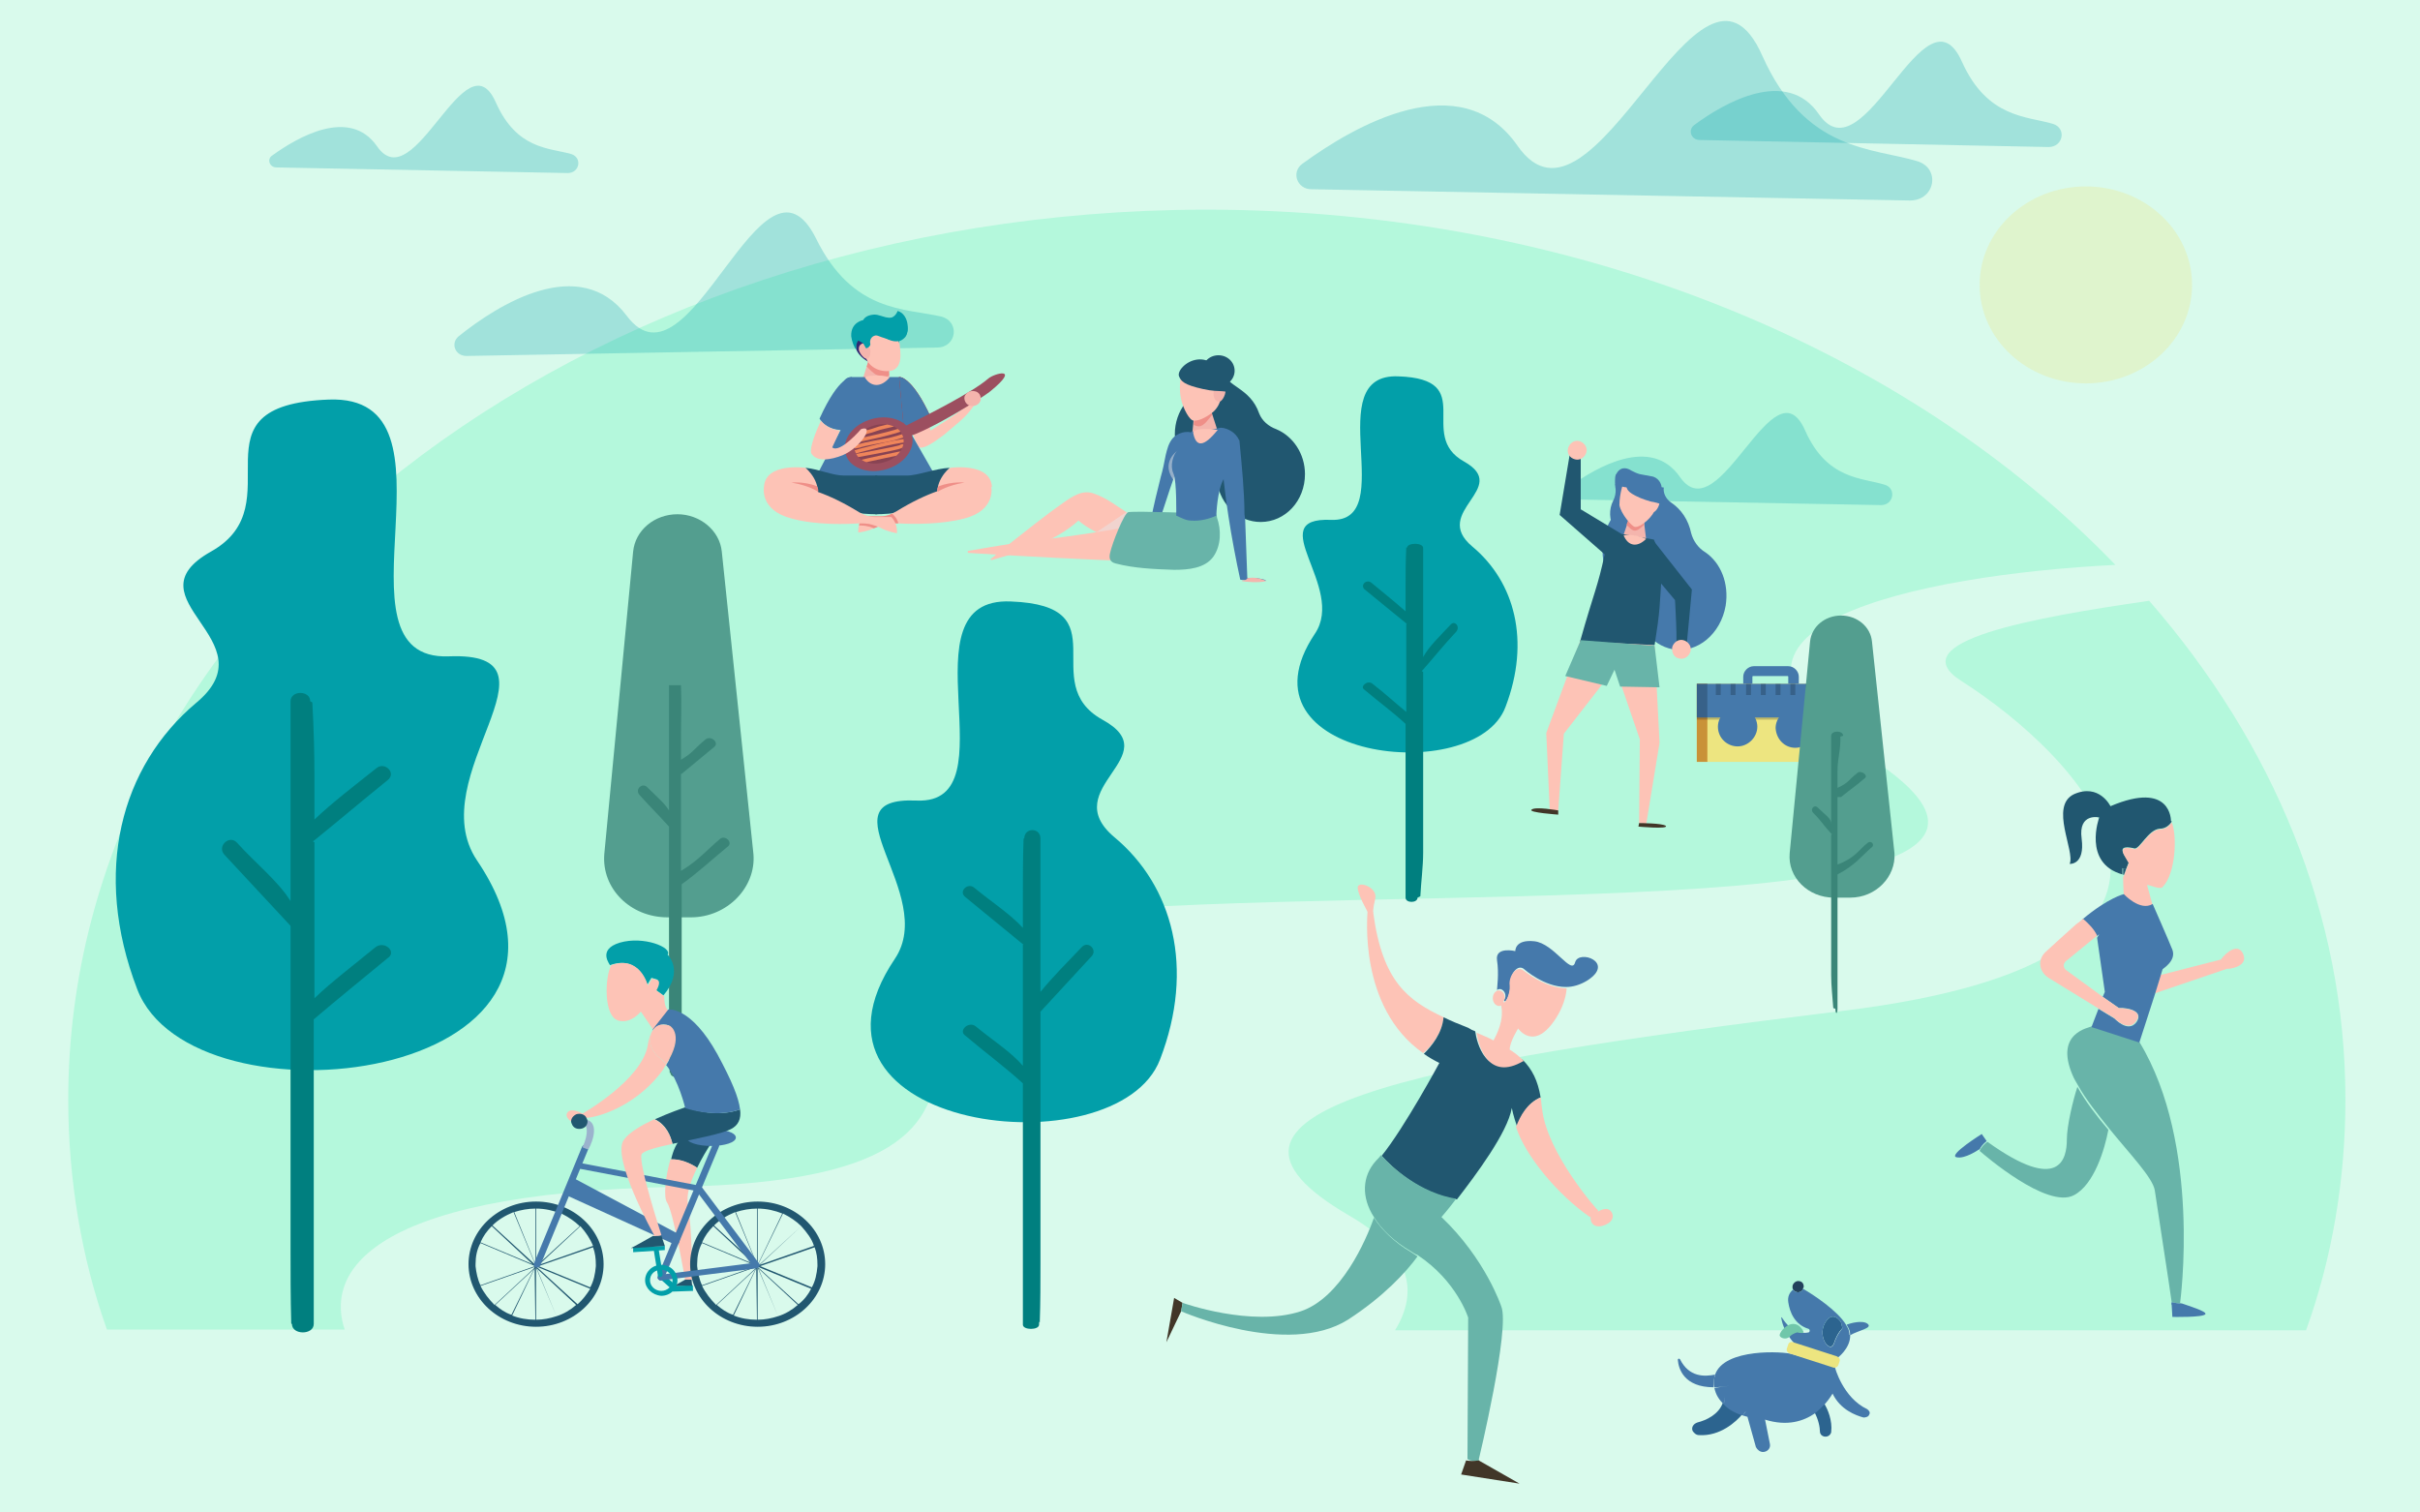 <?xml version="1.0" encoding="utf-8"?>
<!-- Generator: Adobe Illustrator 22.0.0, SVG Export Plug-In . SVG Version: 6.00 Build 0)  -->
<svg version="1.1" id="Layer_1" xmlns="http://www.w3.org/2000/svg" xmlns:xlink="http://www.w3.org/1999/xlink" x="0px" y="0px"
	 viewBox="0 0 344 215" style="enable-background:new 0 0 344 215;" xml:space="preserve">
<rect x="0" y="0" width="344" height="215" fill="#808080" stroke="none"/>
<style type="text/css">
	.st0{clip-path:url(#SVGID_2_);fill:#D9FAEC;}
	.st1{opacity:0.28;fill:#EDE580;}
	.st2{opacity:0.26;fill:#029FA9;}
	.st3{fill:#B4F8DC;}
	.st4{fill:#029FA9;}
	.st5{fill:#007F7F;}
	.st6{fill:#539E8F;}
	.st7{fill:#3A8578;}
	.st8{fill:#4579AB;}
	.st9{fill:#2C648F;}
	.st10{fill:#23425C;}
	.st11{fill:none;}
	.st12{fill:#70C7AA;}
	.st13{fill:#EDE580;}
	.st14{fill:#FDC3B6;}
	.st15{fill:#215770;}
	.st16{fill:#413628;}
	.st17{fill:#68B4A9;}
	.st18{fill:none;stroke:#029FA9;stroke-width:0.8;stroke-miterlimit:10;}
	.st19{fill:#9BB3CD;}
	.st20{fill-rule:evenodd;clip-rule:evenodd;fill:#FDC3B6;}
	.st21{fill-rule:evenodd;clip-rule:evenodd;fill:#312871;}
	.st22{fill-rule:evenodd;clip-rule:evenodd;fill:#F4B5AD;}
	.st23{fill-rule:evenodd;clip-rule:evenodd;fill:#EF8F88;}
	.st24{fill-rule:evenodd;clip-rule:evenodd;fill:#029FA9;}
	.st25{fill-rule:evenodd;clip-rule:evenodd;fill:#4579AB;}
	.st26{fill-rule:evenodd;clip-rule:evenodd;fill:#215770;}
	.st27{fill-rule:evenodd;clip-rule:evenodd;fill:#E12D21;}
	.st28{fill-rule:evenodd;clip-rule:evenodd;fill:#9C4F5F;}
	.st29{fill-rule:evenodd;clip-rule:evenodd;fill:#884353;}
	.st30{clip-path:url(#SVGID_4_);}
	.st31{fill-rule:evenodd;clip-rule:evenodd;fill:none;stroke:#EF855A;stroke-width:0.5;stroke-miterlimit:22.926;}
	.st32{fill-rule:evenodd;clip-rule:evenodd;fill:#FFFFFF;}
	.st33{opacity:0.5;fill-rule:evenodd;clip-rule:evenodd;fill:#E7E7E8;}
	.st34{fill-rule:evenodd;clip-rule:evenodd;fill:#68B4A9;}
	.st35{fill-rule:evenodd;clip-rule:evenodd;fill:#EDE580;}
	.st36{fill-rule:evenodd;clip-rule:evenodd;fill:#C99238;}
	.st37{opacity:0.2;fill-rule:evenodd;clip-rule:evenodd;}
	.st38{fill-rule:evenodd;clip-rule:evenodd;fill:#413628;}
</style>
<g>
	<defs>
		<rect id="SVGID_3_" x="-2.5" y="-2.6" width="348.7" height="220.7"/>
	</defs>
	<use xlink:href="#SVGID_3_"  style="overflow:visible;fill:#D9FAEC;"/>
	<clipPath id="SVGID_2_">
		<use xlink:href="#SVGID_3_"  style="overflow:visible;"/>
	</clipPath>
	<rect x="-31.8" y="-20.3" class="st0" width="408.6" height="258.2"/>
</g>
<ellipse class="st1" cx="296.5" cy="40.5" rx="15.1" ry="14"/>
<path class="st2" d="M39.3,23.8c-1,0-1.4-1.2-0.6-1.7c3.6-2.6,11-6.9,14.9-1.3c5.3,7.7,12.6-16,16.9-6.2c3,6.7,7.6,6.4,10.7,7.3
	c1.6,0.5,1.2,2.7-0.5,2.7L39.3,23.8z"/>
<g>
	<g>
		<path class="st3" d="M96.2,168.7c67.5-1.2,10.8-36.4,64-39.6c53.2-3.2,142.8,2,104.7-22c-28.4-17.9,7.8-25.4,35.8-26.8
			c-29.5-30.6-76.5-50.5-129.3-50.5C82.2,29.9,9.7,86.4,9.7,156.3c0,11.4,1.9,22.6,5.5,32.7H49C46.6,182,50.1,169.6,96.2,168.7z"/>
		<path class="st3" d="M333.4,156.3c0-26.3-10.3-50.7-27.9-70.9c-16.6,2.4-35.5,5.8-26.7,11.4c16.4,10.4,45.4,39.3-16.9,46.9
			c-62.3,7.6-95.6,14.3-70.1,29.1c8.8,5.1,9.9,10.8,6.5,16.3h129.5C331.5,178.9,333.4,167.7,333.4,156.3z"/>
	</g>
	<g>
		<path class="st4" d="M19.5,140.6c-6.4-16.7-2.3-31.7,8.4-40.7c10.7-8.9-10-14.7,2.1-21.5c12.1-6.8-3.7-20.8,16.7-21.6
			C67,56,46.1,94,63.8,93.3c17.7-0.7-4,17.1,4,29C89.1,153.8,27.3,161.1,19.5,140.6z"/>
		<path class="st5" d="M53.3,134.7c-2.9,2.4-6.1,4.8-8.6,7.2c0-3,0-6,0-9c0-4.4,0-8.8,0-13.2c0,0-0.2,0-0.2-0.1
			c3.6-2.9,7-5.8,10.6-8.7c1.3-1-0.4-2.7-1.6-1.7c-3,2.4-6.3,4.9-8.8,7.3c0-1.9,0-3.8,0-5.8c0-3.6-0.1-7.2-0.3-10.8
			c0-0.1-0.3-0.2-0.3-0.2c0-1.6-2.8-1.6-2.8,0c0,3.1,0,6,0,8.9c0,6.5,0,13,0,19.5c-1.7-2.8-5.1-5.5-7.6-8.3
			c-1.1-1.2-2.9,0.5-1.8,1.7c3.1,3.3,6.2,6.7,9.3,10c0.1,0.1,0.1,0.1,0.1,0.2c0,7.9,0,15.8,0,23.6c0,7.4,0,14.7,0,22.1
			c0,3.6,0,7.1,0.1,10.7c0,0.1,0.1,0.1,0.1,0.1c0,1.6,3.1,1.6,3.1,0c0-3.1,0-5.7,0-8.7c0-7,0-14,0-21.1c0-4.5,0-9,0-13.5
			c3.4-2.9,7-5.8,10.5-8.7C56.5,135.3,54.6,133.6,53.3,134.7z"/>
	</g>
	<g>
		<path class="st4" d="M164.9,150.6c5-13,1.8-24.7-6.5-31.6c-8.3-7,7.8-11.5-1.7-16.7c-9.5-5.3,2.8-16.2-13-16.8
			c-15.8-0.7,0.4,28.9-13.4,28.3c-13.8-0.6,3.1,13.3-3.1,22.5C110.7,160.8,158.8,166.5,164.9,150.6z"/>
		<path class="st5" d="M138.7,145.9c2.3,1.9,5.1,3.7,6.7,5.6c0-2.3,0-4.7,0-7c0-3.4,0-6.8,0-10.2c0,0,0.1,0,0.1,0
			c-2.8-2.3-5.5-4.5-8.3-6.8c-1-0.8,0.4-2.1,1.3-1.3c2.3,1.9,5.2,3.8,6.9,5.7c0-1.5,0-3,0-4.5c0-2.8,0-5.4,0.1-8.2c0,0,0.1,0,0.1,0
			c0-1.6,2.3-1.6,2.3,0c0,2.3,0,4.3,0,6.6c0,5.1,0,10.1,0,15.2c1.7-2.1,3.9-4.3,5.9-6.4c0.9-0.9,2.2,0.4,1.4,1.3
			c-2.4,2.6-4.8,5.2-7.2,7.8c-0.1,0.1-0.1,0.1-0.1,0.1c0,6.1,0,12.3,0,18.4c0,5.7,0,11.5,0,17.2c0,2.8,0,5.8-0.1,8.6
			c0,0-0.1-0.4-0.1,0.3c0,0.8-2.3,0.8-2.3,0c0-3.1,0-5.1,0-7.4c0-5.5,0-10.9,0-16.4c0-3.5,0-7,0-10.5c-2.5-2.3-5.5-4.5-8.2-6.8
			C136.2,146.5,137.7,145.1,138.7,145.9z"/>
	</g>
	<g>
		<path class="st4" d="M214,100.5c3.6-9.4,1.3-17.8-4.7-22.8c-6-5,5.6-8.3-1.2-12.1c-6.8-3.8,2.1-11.7-9.3-12.1
			c-11.4-0.5,0.3,20.8-9.6,20.4c-9.9-0.4,2.2,9.6-2.3,16.2C175,107.9,209.7,112,214,100.5z"/>
		<path class="st5" d="M195.1,97.2c1.7,1.3,3.2,2.7,4.8,4c0-1.7,0-3.4,0-5.1c0-2.5,0-4.9,0-7.4c0,0,0.1,0,0.1,0c-2-1.6-4-3.3-6-4.9
			c-0.7-0.6,0.2-1.5,0.9-1c1.7,1.4,3.3,2.7,4.9,4.1c0-1.1,0-2.2,0-3.2c0-2,0-3.9,0.1-5.9c0,0,0.1,0.1,0.1,0.1c0-0.8,2.3-0.8,2.3,0
			c0,1.6,0,3,0,4.6c0,3.6,0,7.3,0,10.9c0.8-1.5,2.5-3.1,3.9-4.6c0.6-0.7,1.4,0.3,0.8,1c-1.8,1.9-3.2,3.7-4.9,5.6
			c0,0,0.2,0.1,0.2,0.1c0,4.4,0,8.8,0,13.3c0,4.1,0,8.3,0,12.4c0,2-0.3,4.2-0.4,6.2c0,0-0.4,0.2-0.4,0.2c0,0.8-1.7,0.8-1.7,0
			c0-1.6,0-3.6,0-5.3c0-3.9,0-7.9,0-11.8c0-2.5,0-5,0-7.6c-1.7-1.6-3.9-3.2-5.9-4.9C193.3,97.6,194.4,96.6,195.1,97.2z"/>
	</g>
	<g>
		<path class="st6" d="M98.2,130.4l-3.3,0c-5.3,0-9.4-4.1-9-9l4.1-43c0.3-3,3-5.3,6.3-5.3l0,0c3.2,0,6,2.3,6.3,5.3l4.5,43
			C107.5,126.1,103.4,130.4,98.2,130.4z"/>
		<path class="st7" d="M102.3,119.3c-1.8,1.5-3,3-5.5,4.5c0-1.9,0-3.7,0-5.6c0-2.7,0-5.4,0-8.2c0,0,0.1,0,0.1,0
			c2.2-1.8,2.4-2,4.6-3.8c0.8-0.6-0.4-1.7-1.2-1.1c-1.8,1.5-1.8,1.9-3.5,2.9c0-1.2,0-2.4,0-3.6c0-2.2,0.1-4.6,0-6.8c0,0,0-0.2,0-0.2
			h-1.7c0,1.6,0,3.9,0,5.7c0,4,0,8.1,0,12.1c-0.8-1.2-1.5-1.7-3.1-3.3c-0.7-0.7-1.8,0.3-1.1,1.1c1.9,2.1,2.2,2.3,4.1,4.4
			c0,0,0.1,0.1,0.1,0.1c0,4.9,0,9.8,0,14.7c0,4.6,0,9.1,0,13.7c0,2.2,0,4.4,0.1,6.6c0,0,0.1,0,0.1,0c0,0.8,1.6,0.8,1.6,0
			c0-2.3,0-3.6,0-5.4c0-4.4,0-8.7,0-13.1c0-2.8,0-5.6,0-8.3c2.5-1.8,4.4-3.6,6.6-5.4C104.2,119.7,103,118.6,102.3,119.3z"/>
	</g>
	<path class="st2" d="M66.3,50.6c-1.6,0-2.3-1.8-1.1-2.8c5.6-4.5,17.2-11.8,23.9-2.9c9,12,19.2-26.4,26.9-11
		c5.2,10.6,12.7,9.9,17.8,11.1c2.7,0.7,2.2,4.4-0.6,4.4L66.3,50.6z"/>
	<path class="st2" d="M186.4,26.9c-2,0-2.9-2.4-1.3-3.6c7.4-5.4,22.5-14.2,30.6-2.6c10.9,15.7,25.9-32.8,34.8-12.8
		c6.1,13.7,15.7,13.1,22,15c3.4,1,2.6,5.6-1,5.6L186.4,26.9z"/>
	<path class="st2" d="M241.6,19.9c-1.2,0-1.7-1.4-0.8-2.1c4.3-3.2,13.2-8.3,17.8-1.5c6.4,9.2,15.1-19.2,20.3-7.5
		c3.6,8,9.2,7.7,12.9,8.8c2,0.6,1.5,3.3-0.6,3.3L241.6,19.9z"/>
	<path class="st2" d="M223.8,71c-1,0-1.5-1.2-0.7-1.8c3.8-2.8,11.6-7.3,15.7-1.4c5.6,8.1,13.3-16.8,17.8-6.6c3.1,7,8.1,6.7,11.3,7.7
		c1.7,0.5,1.3,2.9-0.5,2.9L223.8,71z"/>
	<g>
		<path class="st8" d="M243.6,197.2c-4.2,0-5-2.6-5.1-3.9c0-0.2,0.2-0.2,0.3-0.1c1.3,2.6,3.5,2.5,5,2.2c0,0.1-0.1,0.2-0.1,0.4
			C243.6,196.3,243.6,196.7,243.6,197.2z"/>
		<path class="st9" d="M259.3,199.5c0.5,0.8,1.2,2.4,1,4.1c-0.1,0.4-0.5,0.7-1,0.6c-0.4-0.1-0.6-0.4-0.6-0.7c0-0.6-0.2-1.7-0.8-2.8
			C258.4,200.3,258.9,199.9,259.3,199.5z"/>
		<path class="st8" d="M263,189.8c0-0.4-0.1-0.9-0.4-1.3c0-0.1-0.1-0.1-0.1-0.2c0.5-0.2,2.3-0.7,3-0.1
			C266.2,188.8,264.2,189.1,263,189.8z"/>
		<path class="st9" d="M247.7,201c-0.9,1.1-3.2,3.2-6.2,3c-0.4,0-0.7-0.3-0.9-0.6c-0.2-0.5,0.1-1,0.7-1.2c1.2-0.3,3-1.1,3.6-2.8
			C245.8,200.3,246.9,200.8,247.7,201z"/>
		<path class="st8" d="M245.8,197c-0.8,0.1-1.5,0.2-2.1,0.2c-0.1-0.4-0.1-0.9,0-1.4c0-0.1,0.1-0.2,0.1-0.4c0.8-0.2,1.4-0.5,1.4-0.4
			c-0.1,0-0.6,0.3-1.4,0.4c1.3-3.8,9.8-3.3,11-2.9l6,1.7c0,0.2,1.2,4.5,4.6,6.1c0.3,0.2,0.5,0.5,0.3,0.8c-0.1,0.3-0.5,0.4-0.8,0.4
			c-1.1-0.3-3.3-1.1-4.4-3.4c0,0-0.4,0.7-1.1,1.5c-0.2-0.3-0.3-0.5-0.3-0.6c0,0,0.2,0.2,0.3,0.6c-0.4,0.4-0.9,0.9-1.4,1.3
			c-0.2-0.3-0.4-0.5-0.6-0.8c0.2,0.3,0.4,0.5,0.6,0.8c-1.6,1.1-3.9,1.9-7.1,0.9l0.7,3.5c0.1,0.6-0.4,1.1-1,1.1c-0.4,0-0.8-0.3-1-0.7
			l-1.2-4.3c0,0-0.3-0.1-0.7-0.2c0.3-0.3,0.5-0.6,0.5-0.6s-0.2,0.2-0.5,0.6c-0.7-0.2-1.9-0.7-2.7-1.6c0.1-0.3,0.2-0.7,0.2-1.2
			c0,0.4-0.1,0.8-0.2,1.2c-0.6-0.6-1.1-1.3-1.3-2.3C244.3,197.2,245,197.1,245.8,197z"/>
		<path class="st9" d="M259.4,188.1c1.1-2,2.3-0.2,2.3-0.1l0.2,0.8c0,0-0.7,0.6-1.2,2.1C260.2,192.5,258.3,190.1,259.4,188.1z"/>
		<path class="st10" d="M255.6,182.1c-0.4,0-0.8,0.4-0.8,0.8c0,0.2,0,0.3,0.1,0.4c0.1,0.2,0.4,0.4,0.7,0.4c0.3,0,0.6-0.2,0.7-0.5
			c0-0.1,0.1-0.2,0.1-0.3C256.4,182.4,256.1,182.1,255.6,182.1z"/>
		<path class="st11" d="M259.4,188.1c-1.1,2,0.8,4.4,1.3,2.9s1.2-2.1,1.2-2.1l-0.2-0.8C261.7,187.9,260.5,186.1,259.4,188.1z"/>
		<path class="st8" d="M262,190.6c0.2-0.3,0.5-0.6,0.9-0.8c0-0.4-0.1-0.9-0.4-1.3c0-0.1-0.1-0.1-0.1-0.2c-0.1,0-0.2,0.1-0.2,0.1
			s0.1,0,0.2-0.1c-1.2-2-4.7-4.3-6.1-5.1c-0.1,0.3-0.4,0.5-0.7,0.5c-0.3,0-0.5-0.1-0.7-0.4l0,0c-0.6,0.5-0.8,1.1-0.7,1.8
			c0.2,1.4,0.9,3.2,2.9,3.8c0,0,0,0,0,0c0.2,0.1,0.2,0.4,0,0.5c-0.9,0.2-2.4,0.1-3.8-2.1c0-0.1-0.1,0-0.1,0c0.3,2.1,1.9,3.7,1.9,3.7
			l6,2.1c0,0,2-1.4,1.9-3.4C262.5,190,262.2,190.3,262,190.6z M260.7,191c-0.5,1.5-2.4-0.9-1.3-2.9c1.1-2,2.3-0.2,2.3-0.1l0.2,0.8
			C261.9,188.9,261.2,189.5,260.7,191z"/>
		<path class="st12" d="M256.4,189.4c0,0-0.4-1.2-1.5-1.2s-2.1,1.4-1.9,1.7c0.1,0.3,0.9,0.6,1.4,0.1s1.1-0.6,1.1-0.6
			S256.2,189.6,256.4,189.4z"/>
		<path class="st13" d="M260.6,194.4l-6.2-2c-0.3-0.1-0.5-0.4-0.4-0.7l0.2-0.6c0.1-0.3,0.4-0.4,0.7-0.3l6.2,2
			c0.3,0.1,0.5,0.4,0.4,0.7l-0.2,0.6C261.2,194.3,260.9,194.5,260.6,194.4z"/>
	</g>
	<g>
		<path class="st14" d="M205.2,144.6c-5.1-2.4-8.7-5.1-10-14.9c0,0-0.8-0.6-0.8-0.2c0,0.4-1.4,13.7,7.9,20.2
			C203.5,148.7,205,146.9,205.2,144.6z"/>
		<path class="st15" d="M219,156c-0.4-2.4-1.2-4-2.6-5.4c-5.2,3.1-6.5-2.5-6.7-4c-0.3-0.1-0.7-0.3-1-0.5c-1.3-0.5-2.5-1-3.5-1.5
			c-0.2,2.3-1.7,4.1-2.8,5.2c0.7,0.5,1.4,0.9,2.2,1.3c0,0-4.9,9.1-8.2,13.2c1.5,1.7,5.6,5.5,10.7,6.2c2.7-3.5,7.2-9.5,7.8-13
			c0,0,0.2,1.1,0.8,2.8C216.1,158.7,217.1,156.8,219,156z"/>
		<path class="st14" d="M219.2,157.6c-0.1-0.6-0.1-1.1-0.2-1.6c-1.9,0.8-2.9,2.6-3.5,4.2c1.3,4.1,6,9.7,10.5,12.8l1.2-0.9
			C227.2,172.2,219.9,164,219.2,157.6z"/>
		<polygon class="st16" points="166.9,184.5 165.8,190.8 167.9,186.4 168.1,185.2 		"/>
		<path class="st17" d="M200.6,178c-2.4-1.4-4.2-3.2-5.3-4.9c-1.1,3.2-4.7,11.4-10.4,13.3c-7,2.3-16.8-1.2-16.8-1.2l-0.2,1.2
			c0,0,15.1,6.6,23.7,1.2c5.1-3.3,8.3-6.8,9.9-9C201.2,178.4,200.9,178.2,200.6,178z"/>
		<path class="st8" d="M223.9,136.8c-0.5,1.9-3-2.7-5.8-3c-2.8-0.3-2.7,1.4-2.7,1.4s-2.9-0.7-2.6,1.3c0.3,1.9,0,3.9,0,4.2
			c0.1,0,0.2-0.1,0.3-0.1c0.1,0,0.1,0,0.2,0c0.4,0.1,0.7,0.5,0.7,1c0,0.2-0.1,0.4-0.2,0.6c0.2,0.6,1-1.1,0.9-2.3c-0.1-1.3,1-3,2-2.1
			c0,0,2.8,2.5,5.9,2.5c1,0,2-0.3,3-0.9C229.7,136.8,224.4,134.9,223.9,136.8z"/>
		<path class="st14" d="M216.6,138c-1-0.9-2.2,0.8-2,2.1c0.1,1.2-0.7,2.8-0.9,2.3c0.1-0.2,0.2-0.4,0.2-0.6c0-0.5-0.3-0.9-0.7-1
			c-0.1,0-0.1,0-0.2,0c-0.1,0-0.2,0-0.3,0.1c-0.3,0.2-0.5,0.5-0.5,1c0,0.6,0.4,1.1,0.9,1.1c0.1,0,0.2,0,0.3-0.1c0,0,0,0,0,0.1
			c0.4,2-0.6,4-1.1,4.9c-0.7-0.4-1.5-0.7-2.4-1.1c0.2,1.5,1.5,7.1,6.7,4c-0.6-0.6-1.2-1.1-2-1.6c0-1.1,1.2-3,1.2-3s2.3,3.4,5.4-1.5
			c0.9-1.4,1.4-2.9,1.5-4.2C219.4,140.4,216.7,138,216.6,138z"/>
		<path class="st17" d="M210.3,207.6l-0.1-0.1c0,0,4.5-18.7,3.2-21.8c0,0-2.2-6.7-8.5-12.7c0,0,0.9-1,2.1-2.6
			c-5.1-0.8-9.2-4.5-10.7-6.2c-0.2,0.3-0.5,0.6-0.7,0.8c-2,2.2-2.1,5.2-0.3,8c1.1,1.8,2.9,3.5,5.3,4.9c0.3,0.2,0.6,0.4,0.9,0.5
			c5.6,3.7,7.2,8.9,7.2,8.9l-0.1,20l0,0.1C209,207.7,209.6,207.7,210.3,207.6z"/>
		<path class="st16" d="M216,210.9l-5.8-3.3c-0.7,0.1-1.3,0.1-1.8,0l-0.7,2L216,210.9z"/>
		<path class="st14" d="M227.2,172.2c0,0,0.8-0.5,1.4-0.3c0.6,0.2,1.1,1.3,0,2c-1.1,0.7-2.5,0.6-2.5-0.8
			C225.9,171.7,227.2,172.2,227.2,172.2z"/>
		<path class="st14" d="M194.4,129.6c0,0-1.5-2.6-1.4-3.5s2.8,0,2.5,1.6c-0.4,1.6-0.3,2.1-0.3,2.1L194.4,129.6z"/>
	</g>
	<g>
		<path class="st14" d="M318.9,135.7c-0.7-1.8-2.5-0.3-3.2,0.7l-8.6,2.2l-0.8,2.6l10.3-3.5C316.6,137.8,319.6,137.5,318.9,135.7z"/>
		<path class="st15" d="M302.2,123.6l0.4-1c0,0,0,0-0.7-1.2c-0.7-1.2,0.7-1,1.5-0.8c0.7,0.2,2-2.7,3.6-2.8c0.8,0,1.4-0.5,1.7-1
			c0,0,0-0.1-0.1-0.1c0,0,0.1-5.8-8.6-2.1c0,0-1.6-3.3-5.2-1.7c-3.5,1.7,0.2,8.1-0.6,9.9c0,0,2.2,0.2,1.7-3.6c-0.5-3.7,2.5-3,2.5-3
			s-2.4,6.5,3.3,8.1l0,0c0-0.5,0-0.8,0-0.9L302.2,123.6z"/>
		<path class="st15" d="M301.8,124.3c0,0.1,0,0.2,0,0.2L301.8,124.3L301.8,124.3z"/>
		<path class="st14" d="M308.7,116.9c-0.3,0.5-0.9,1-1.7,1c-1.6,0.1-2.9,3-3.6,2.8c-0.7-0.2-2.1-0.5-1.5,0.8
			c0.7,1.2,0.7,1.2,0.7,1.2l-0.4,1l-0.3,0.8l-0.1,0.2c0,1.1,0.1,2.6,0.1,2.6s2.3,2.5,4.1,1.4l-0.8-2.9c0.5,0,1.8,0.7,2.2,0.3
			C309.3,124.2,309.5,118.7,308.7,116.9z"/>
		<path class="st15" d="M302.2,123.6l-0.4-0.2c0,0.1,0,0.5,0,0.9l0.1,0.1L302.2,123.6z"/>
		<path class="st17" d="M293.8,162c0,2.7-1,7.7-11.3,0.3l0,0c-0.5,0.4-0.9,0.8-1.1,1.3c0.7,0.6,9.6,8.3,13.4,6.3
			c2.9-1.5,4.4-6.6,4.9-9.3c-1.7-2-3.3-4.1-4.4-6.1C294.7,156.3,293.8,160,293.8,162z"/>
		<path class="st8" d="M282.4,162.2l-0.7-1c0,0-4.8,3-3.6,3.3c1.2,0.3,3.2-1.1,3.2-1.1s0,0,0.1,0
			C281.5,163.1,281.9,162.6,282.4,162.2z"/>
		<path class="st17" d="M304.1,148.1l-6.8-2.2c-0.2,0.2-5.3,0.8-2.7,6.9c0.2,0.5,0.5,1,0.8,1.5c1.1,2,2.8,4.1,4.4,6.1
			c3,3.7,6.2,7,6.5,8.8c0.4,2.8,2.1,13.6,2.4,15.9c0.4,0.1,0.9,0.2,1.5,0.2c-0.2-0.1-0.3-0.1-0.3-0.1S313,162.7,304.1,148.1z"/>
		<path class="st8" d="M308.7,185.5l0.1,1.7c0,0,4.4,0.1,4.7-0.4c0.2-0.4-2.5-1.2-3.3-1.5c-0.6,0-1.1-0.1-1.5-0.2
			C308.6,185.4,308.7,185.5,308.7,185.5z"/>
		<path class="st8" d="M308.8,135c-0.6-1.5-2.8-6.5-2.8-6.5c-1.8,1.1-4.1-1.4-4.1-1.4s-2.2,0.5-5.9,3.6c0.8,0.6,1.6,1.4,2,2.4
			l0.4-0.3l-0.3,0.5l1.1,7.7l-0.3,0.7l2.3,1.6c1.2-0.1,3.6,0.4,2.5,2c-1.2,1.6-3.1-0.5-3.1-0.5l-2.3-1.4l-1,2.6l6.8,2.2l2.2-6.8
			l0.8-2.6l0.3-1C307.4,137.7,309.4,136.6,308.8,135z"/>
		<path class="st14" d="M301.2,143.3l-2.3-1.6l-5.2-3.8c-0.4-0.3-0.5-0.9,0-1.3l4.4-3.6c-0.4-0.9-1.2-1.7-2-2.4
			c-0.3,0.3-0.6,0.5-1,0.8c-1.8,1.6-3.2,2.9-4.3,3.9c-1.2,1.1-1,2.8,0.4,3.7l7,4.3l2.3,1.4c0,0,2,2.1,3.1,0.5
			C304.8,143.7,302.4,143.3,301.2,143.3z"/>
	</g>
	<g>
		<line class="st18" x1="98.5" y1="183.1" x2="95.6" y2="183.2"/>
		<line class="st18" x1="95.9" y1="183.1" x2="94" y2="181.4"/>
		<g>
			<g>
				<path class="st15" d="M96.8,161.9c1.6-1.5,5.5-1.1,5.5-1.1c-0.1,0.1-1.9,2.5-3.2,5.2c-0.9-0.6-2.3-1.2-3.7-1.2
					C95.7,163.5,96.2,162.4,96.8,161.9z"/>
				<path class="st14" d="M99.1,166c-0.9,1.8-1.6,3.8-1.3,5.2c0.6,3.6,0.6,10.7,0.6,10.7l-1,0.1c0,0-1.7-9.9-2.6-11.1
					c-0.5-0.8-0.2-3.7,0.5-6.1C96.8,164.7,98.2,165.4,99.1,166z"/>
			</g>
			<path class="st15" d="M98.3,181.9c0,0,0.1,1,0.1,0.9c-0.1-0.1-2.6,0-2.6,0l1.6-0.9L98.3,181.9z"/>
		</g>
		<path class="st15" d="M66.6,179.7c0,4.9,4.3,8.9,9.6,8.9c5.3,0,9.6-4,9.6-8.9c0-4.9-4.3-8.9-9.6-8.9
			C70.9,170.8,66.6,174.8,66.6,179.7z M67.6,179.7c0-1.1,0.2-2.1,0.7-3l7.6,3.2L76,180h-8.4C67.6,179.9,67.6,179.8,67.6,179.7z
			 M76,180.3L76,180.3l0.1,7.3c-1.2,0-2.3-0.2-3.3-0.6L76,180.3z M72.7,186.9c-0.9-0.3-1.6-0.8-2.3-1.4l5.5-5.1L72.7,186.9z
			 M84.7,180h-8.2l7.8-2.7c0.3,0.8,0.4,1.6,0.4,2.5C84.7,179.8,84.7,179.9,84.7,180z M76.1,179.9L76.1,179.9L76.1,179.9L76.1,179.9z
			 M76.1,179.7l-3-7.4c0.9-0.3,2-0.5,3-0.5V179.7z M76.2,171.8c1.3,0,2.5,0.3,3.5,0.7l-3.5,7.3V171.8z M84.7,180
			c-0.1,1.1-0.3,2.1-0.8,3l-7.3-3H84.7z M79.1,187.1c-0.9,0.3-1.9,0.5-2.9,0.5v-7.4l0,0L79.1,187.1z M76.3,180.3l5.6,5.2
			c-0.8,0.7-1.8,1.3-2.8,1.6L76.3,180.3z M76,180l-7.7,2.7c-0.4-0.8-0.6-1.8-0.7-2.7H76z M69.9,174.3l5.8,5.4l-7.4-3.1
			C68.7,175.7,69.2,175,69.9,174.3z M73,172.3l3.1,7.5l-0.1-0.1l-6-5.5C70.8,173.4,71.8,172.8,73,172.3z M82.4,174.3l-6.1,5.6l0,0
			l-0.1,0l3.6-7.4C80.8,173,81.7,173.6,82.4,174.3z M84.3,177.1l-7.7,2.7l5.9-5.5C83.3,175.2,83.9,176.1,84.3,177.1z M82.1,185.4
			l-5.8-5.3l0.1,0h0l7.5,3.1C83.4,184,82.8,184.8,82.1,185.4z M68.3,182.8l7.7-2.7l-0.1,0.2l-5.6,5.2
			C69.5,184.7,68.8,183.8,68.3,182.8z"/>
		<path class="st15" d="M98.1,179.7c0,4.9,4.3,8.9,9.6,8.9c5.3,0,9.6-4,9.6-8.9c0-4.9-4.3-8.9-9.6-8.9
			C102.4,170.8,98.1,174.8,98.1,179.7z M99.1,179.7c0-1.1,0.2-2.1,0.7-3l7.6,3.2l0.1,0.1h-8.4C99.1,179.9,99.1,179.8,99.1,179.7z
			 M107.5,180.3L107.5,180.3l0.1,7.3c-1.2,0-2.3-0.2-3.3-0.6L107.5,180.3z M104.2,186.9c-0.9-0.3-1.6-0.8-2.3-1.4l5.5-5.1
			L104.2,186.9z M116.2,180h-8.2l7.8-2.7c0.3,0.8,0.4,1.6,0.4,2.5C116.2,179.8,116.2,179.9,116.2,180z M107.6,179.9L107.6,179.9
			L107.6,179.9L107.6,179.9z M107.6,179.7l-3-7.4c0.9-0.3,2-0.5,3-0.5V179.7z M107.7,171.8c1.3,0,2.5,0.3,3.5,0.7l-3.5,7.3V171.8z
			 M116.2,180c-0.1,1.1-0.3,2.1-0.8,3l-7.3-3H116.2z M110.6,187.1c-0.9,0.3-1.9,0.5-2.9,0.5v-7.4l0,0L110.6,187.1z M107.8,180.3
			l5.6,5.2c-0.8,0.7-1.8,1.3-2.8,1.6L107.8,180.3z M107.5,180l-7.7,2.7c-0.4-0.8-0.6-1.8-0.7-2.7H107.5z M101.4,174.3l5.8,5.4
			l-7.4-3.1C100.2,175.7,100.7,175,101.4,174.3z M104.5,172.3l3.1,7.5l-0.1-0.1l-6-5.5C102.3,173.4,103.3,172.8,104.5,172.3z
			 M113.9,174.3l-6.1,5.6l0,0l-0.1,0l3.6-7.4C112.3,173,113.2,173.6,113.9,174.3z M115.7,177.1l-7.7,2.7l5.9-5.5
			C114.7,175.2,115.4,176.1,115.7,177.1z M113.5,185.4l-5.8-5.3l0.1,0h0l7.5,3.1C114.9,184,114.3,184.8,113.5,185.4z M99.8,182.8
			l7.7-2.7l-0.1,0.2l-5.6,5.2C101,184.7,100.3,183.8,99.8,182.8z"/>
		<path class="st8" d="M76.8,179.9l6.8-16.5c0.1-0.2,0-0.5-0.3-0.6l0,0c-0.2-0.1-0.5,0-0.6,0.3l-6.8,16.5c-0.1,0.2,0,0.5,0.3,0.6
			l0,0C76.4,180.2,76.7,180.1,76.8,179.9z"/>
		<path class="st8" d="M107.9,179.6l-8.1-10.8c-0.2-0.2-0.5-0.2-0.7-0.1l0,0c-0.2,0.1-0.3,0.4-0.1,0.6l8.1,10.8
			c0.2,0.2,0.5,0.2,0.7,0.1l0,0C108,180,108.1,179.8,107.9,179.6z"/>
		<path class="st8" d="M107.3,179.5l-13.4,1.7c-0.3,0.1-0.4,0.3-0.4,0.5l0,0c0.1,0.2,0.3,0.4,0.6,0.3l13.4-1.7
			c0.3-0.1,0.4-0.3,0.4-0.5l0,0C107.8,179.5,107.6,179.4,107.3,179.5z"/>
		<path class="st8" d="M82.2,166.1l16.8,3.2c0.3,0.1,0.5-0.1,0.6-0.3l0,0c0.1-0.2-0.1-0.5-0.4-0.5l-16.8-3.2
			c-0.3-0.1-0.5,0.1-0.6,0.3l0,0C81.7,165.8,81.9,166.1,82.2,166.1z"/>
		<path class="st8" d="M80.5,169.9l15.4,7c0.2,0.1,0.5,0,0.6-0.2l0,0c0.1-0.2,0.3-1.1,0.1-1.2l-15-8c-0.2-0.1-1.2,1.6-1.3,1.8l0,0
			C80.2,169.5,80.3,169.7,80.5,169.9z"/>
		<path class="st8" d="M94.4,181.7l7.8-18.7c0.1-0.2,0-0.5-0.3-0.6l0,0c-0.2-0.1-0.5,0-0.6,0.3l-7.8,18.7c-0.1,0.2,0,0.5,0.3,0.6
			l0,0C94.1,182,94.3,181.9,94.4,181.7z"/>
		<path class="st8" d="M97.6,161.7c0,0.7,1.6,1.2,3.5,1.2c1.9,0,3.5-0.5,3.5-1.2c0-0.7-1.6-1.2-3.5-1.2
			C99.2,160.5,97.6,161.1,97.6,161.7z"/>
		<path class="st19" d="M83.6,163.4c0.1,0,1.9-3.5-0.1-4.2c-2.1-0.7-0.4,0.8-0.3,0.8c0.1,0,0.6,0.9-0.4,3.1L83.6,163.4z"/>
		<g>
			<path class="st4" d="M91.7,182c0-1.2,1-2.2,2.3-2.2c1.3,0,2.3,1,2.3,2.2c0,1.2-1,2.2-2.3,2.2C92.7,184.1,91.7,183.1,91.7,182z
				 M92.4,182c0,0.8,0.7,1.5,1.6,1.5c0.9,0,1.6-0.7,1.6-1.5c0-0.8-0.7-1.5-1.6-1.5C93.1,180.5,92.4,181.1,92.4,182z"/>
			<path class="st4" d="M93.9,181.5L93.9,181.5c0.2,0,0.3-0.2,0.3-0.4l-0.6-3.7l-0.7,0.1l0.6,3.7C93.5,181.5,93.7,181.6,93.9,181.5z
				"/>
			<polygon class="st4" points="90,178 94.5,177.7 94.5,177.1 90,177.3 			"/>
		</g>
		<path class="st4" d="M88.1,134c3.4-1,7.5,0.7,6.8,1.7c0,0,2.4,2.3-0.6,5.8l-1.1-0.8c0,0,0.8-1.3,0.1-1.5c-0.7-0.2-0.7-0.2-0.7-0.2
			l-0.6,1c0,0-1.1-4.3-5.3-2.8C86.8,137.2,84.8,135,88.1,134z"/>
		<path class="st14" d="M92.1,140.1l0.6-1c0,0,0,0,0.7,0.2c0.7,0.2-0.1,1.5-0.1,1.5l1.1,0.8c0,0,0,1.7,0.6,2l0.3,1.4l-2.5,1.3
			l-1.7-2.5c0.5-0.6,0.8-1.1,0.8-1.1c0,0.1-0.3,0.6-0.8,1.1l-0.6-0.8l0.6,0.8c-0.7,0.8-1.8,1.6-3.1,1.3c-2.3-0.5-2-6.4-1.1-7.9
			C91,135.7,92.1,140.1,92.1,140.1z"/>
		<path class="st15" d="M105.2,157.7c0.2,1.4-0.3,2.3-1.3,2.8c-1.3,0.7-5.2,1.4-8.3,2.1c-0.3-1.2-0.9-2.7-2.5-3.5
			c2-0.9,4-1.6,4.3-1.7C101.3,158.7,103.9,158.2,105.2,157.7z"/>
		<path class="st15" d="M94,175.6l0.5,1.5c0,0-4.9,0.4-4.8,0.3c0.1,0,2.4-1.3,3.1-1.7C93.3,175.7,93.7,175.7,94,175.6z"/>
		<path class="st14" d="M95.6,162.6c-2.3,0.5-4.2,1-4.4,1.5c-0.5,1.2,2.8,11.4,2.8,11.4l0,0.1c-0.3,0.1-0.7,0.1-1.2,0.1
			c0.1-0.1,0.2-0.1,0.2-0.1s-6.2-11.1-4.3-13.6c0.8-1.1,2.6-2.1,4.3-2.9C94.7,159.9,95.3,161.4,95.6,162.6z"/>
		<path class="st8" d="M95.2,145.8c-1.3-0.5-2.1,0.1-2.5,0.8c0.1-0.2,0.1-0.3,0.1-0.3l2.2-2.8c0,0,3.2-0.5,7,6.4
			c2,3.7,3,6.1,3.2,7.8c-1.3,0.5-3.9,1-7.9-0.2c0,0,0.1,0,0.1,0s-0.9-3.9-2.7-6.1C97.3,147.2,95.3,145.8,95.2,145.8z"/>
		<path class="st14" d="M80.7,158.1c0.6-0.7,2.1,0.2,2.1,0.2s8.5-4.8,9.3-9.8c0,0,0.1-1,0.6-1.9c-0.3,0.6-0.8,2.3,1.1,3.8
			c0.3,0.2,0.6,0.6,0.9,0.9c-0.1,0.2-0.3,0.4-0.4,0.7c-3.3,4.6-8.2,6.6-10.8,6.9c0,0-1.9-0.7-2,0.7
			C81.4,159.6,80.1,158.8,80.7,158.1z"/>
		<path class="st14" d="M93.8,150.4c-1.9-1.5-1.4-3.2-1.1-3.8c0.4-0.7,1.2-1.2,2.5-0.8c0.2,0.1,2.1,1.4-0.5,5.5
			C94.4,150.9,94.1,150.6,93.8,150.4z"/>
		<path class="st15" d="M81.3,159.8c0.2,0.6,0.9,0.8,1.5,0.6c0.6-0.2,0.9-0.9,0.6-1.4c-0.2-0.6-0.9-0.8-1.5-0.6
			C81.3,158.7,81,159.3,81.3,159.8z"/>
	</g>
	<g>
		<path class="st20" d="M132.3,61.2c4.4-2.8,4.7-2.9,7.6-6.4c0.2-0.1,0.4,0,0.3,0.2c-2.7,4.1-2.2,3.6-6,6.8c-0.7,0.5-2.1,1.6-3,1.8
			c-0.2,0-0.3,0.1-0.5,0c-0.2-0.1-0.3-0.2-0.3-0.4c-0.3-0.5-0.5-1.1-0.7-1.7c-0.5-1.4-1.4-3.4-0.5-4.8c0.1-0.2,0.3-0.4,0.5-0.4
			c0.4-0.1,0.9,0.1,1.1,0.4C131,57.1,132.3,61.2,132.3,61.2z"/>
	</g>
	<path class="st21" d="M124.6,51.6l-0.1,0c-1,0.2-2.5-1-2.8-2l-0.1-1.9l2-0.4L124.6,51.6z"/>
	<polygon class="st22" points="126.4,54 122.6,54 123.7,50.5 126.3,50.8 	"/>
	<path class="st23" d="M126.3,50.8l-2.6-0.3l-0.5,1.6c0.6,0.6,1.4,1.5,2.4,1.5c0.3,0,0.6-0.1,0.8-0.2L126.3,50.8z"/>
	<path class="st20" d="M126.7,52.7c-1.7,0.3-3.4-0.6-3.7-2.2l-0.8-3.1l5.2-1.1c0,0,0.6,2.5,0.6,4.2C128,51.8,127.5,52.5,126.7,52.7z
		"/>
	<polygon class="st21" points="123.2,48.4 122.2,48.6 122.3,49 123.3,48.8 	"/>
	<path class="st22" d="M123.7,49.7c0.1,0.6-0.1,1.2-0.4,1.3c-0.4,0.1-1-0.6-1.2-1.2c-0.1-0.6,0.2-0.9,0.6-1
		C123.1,48.7,123.5,49.1,123.7,49.7z"/>
	<path class="st24" d="M126.5,45.2c-0.2,0-0.4-0.1-0.6-0.1c-1.1-0.3-1.3-0.5-2.2-0.3c-0.8,0.2-1,0.7-1,0.7s-1.8,0.3-1.7,2.3
		c0.1,0.8,0.4,1.5,0.7,1.9c0-0.1,0-0.3,0-0.4c0-0.3,0.1-0.6,0.3-0.9l0.7,0.4l0.4,0.7l0.1,0c0.3-0.1,0.6-0.4,0.5-0.7
		c-0.1-0.5,0.2-1,0.7-1.1l0.5-0.1c0.2,0.1,0.5,0.2,0.7,0.3c0.8,0.5,1.5,0.7,2.1,0.6l0,0.3l0.1-0.3c0.3-0.1,0.5-0.2,0.8-0.5
		c0.7-0.6,0.7-3.3-1-3.8C127.6,44.2,127.3,45.1,126.5,45.2z"/>
	<path class="st24" d="M122.8,46.3c-0.1,0.9,3.4,2,4.3,2.1c0.9,0.1,1.8-0.5,1.9-1.4c0.1-0.9-0.5-1.7-1.4-1.8
		C126.6,45.1,122.9,45.4,122.8,46.3z"/>
	<path class="st22" d="M123.8,53.2c0,0-1,0.4-1.8,0.6c-0.8,0.2-0.8,0-0.8,0s-0.5,3.6,1,4.4c1.5,0.8,3.9,1.2,3.9,1.2l2.1-1.1
		l-0.7-3.7c0,0-0.9-0.7-1.5-1C125.4,53.4,123.8,53.2,123.8,53.2z"/>
	<path class="st25" d="M127.8,53.6h-3.4h-3.4c-0.6,0-1.1,0.4-1.1,1l-0.4,6.5l-3.2,6.1l7.5,3.8l9.3-3.1l-3.9-6.8l-0.4-6.4
		C128.9,54,128.4,53.6,127.8,53.6z"/>
	<path class="st20" d="M132.9,68.1l2.2-1.6c0,0,5.7-0.8,5.9,2.7l-8.1,1.6V68.1z"/>
	<path class="st26" d="M128.9,67.6c1.6,0,4-1,6.1-1.1c0,0-2.6,2.1-1.5,4.9c0,0-4.1,1.7-9.1,1.7v-5.5H128.9z"/>
	<path class="st20" d="M137.1,73.7c-3.4,0.9-7.6,0.8-9.4,0.7c-0.1,0-0.2,0-0.3,0c-0.6,0-1.2,0-1.8,0.2c-0.3,0.1-0.7,0.2-1.1,0.4
		c-0.1,0-0.2,0.1-0.3,0.1c-1.1,0.5-2.2,0.6-2.2,0.6c0-0.4,0-0.7,0.1-1c0.2-0.9,0.7-1.3,0.7-1.3h2.3c0.6,0,1.2-0.1,1.7-0.4
		c0.2-0.1,0.4-0.2,0.6-0.3c8.9-5.5,13.5-3.6,13.5-3.6S141.7,72.5,137.1,73.7z"/>
	<path class="st23" d="M133.3,69.9c0,0,1.3-0.9,3.8-1.3c0,0-1.7-0.2-3.6,0.5C133.4,69,133.1,69.6,133.3,69.9z"/>
	<path class="st20" d="M116.7,68.1l-2.2-1.6c0,0-5.7-0.8-5.9,2.7l8.1,1.6V68.1z"/>
	<path class="st26" d="M114.5,66.5c0,0,2.6,2.1,1.5,4.9c0,0,3.6,1.7,8.7,1.7v-5.5H120C118.3,67.6,116.5,66.7,114.5,66.5z"/>
	<path class="st23" d="M127.7,74.4c-0.1,0-0.2,0-0.3,0c-0.6,0-1.2,0-1.8,0.2c-0.3,0.1-0.7,0.2-1.1,0.4c-0.1,0-0.2,0.1-0.3,0.1
		c-0.2-0.1-0.3-0.1-0.5-0.2c-0.4-0.1-0.8-0.2-1.3-0.2c-0.1,0-0.2,0-0.3,0c0.2-0.9,0.7-1.3,0.7-1.3h2.3c0.6,0,1.2-0.1,1.7-0.4
		l0.1,0.1C127,73.2,127.5,73.6,127.7,74.4z"/>
	<path class="st20" d="M108.6,69.2c0,0,4.6-1.9,13.5,3.6c0.7,0.4,1.5,0.7,2.3,0.7h2.3c0,0,0.9,0.8,0.8,2.3c0,0-1.3-0.2-2.4-0.8
		c-0.4-0.2-0.8-0.3-1.1-0.4c-0.6-0.2-1.2-0.2-1.8-0.2c-1.7,0.1-6.1,0.3-9.7-0.7C107.9,72.5,108.6,69.2,108.6,69.2z"/>
	<path class="st27" d="M127.8,53.6c0,0,1.8-0.3,4.6,5.9c0,0-0.9,1.9-3.9,1.6L127.8,53.6z"/>
	<path class="st25" d="M121.1,53.6c0,0-1.8-0.3-4.6,5.9c0,0,0.9,1.9,3.9,1.6L121.1,53.6z"/>
	<polygon class="st25" points="119.6,61.1 120.9,56.3 119.3,61.1 	"/>
	<path class="st23" d="M116.3,69.9c0,0-1.3-0.9-3.8-1.3c0,0,1.7-0.2,3.6,0.5C116.1,69,116.4,69.6,116.3,69.9z"/>
	<path class="st20" d="M126.5,53.6c-2.2-0.5-3.6,0-3.6,0C123.8,55.1,125.3,55.1,126.5,53.6z"/>
	<path class="st25" d="M127.8,53.6c0,0,1.8-0.3,4.6,5.9c0,0-0.9,1.9-3.9,1.6L127.8,53.6z"/>
	<polygon class="st25" points="129.3,61.1 127.9,56.3 129.6,61.1 	"/>
	<path class="st28" d="M128.8,60.5c3-1.5,9.4-4.7,11.7-6.7c0.8-0.7,4.7-1.8,0.3,1.8c-1.6,1.3-13.2,8.4-13.3,6.3
		C127.5,61.4,128.8,60.6,128.8,60.5z"/>
	<path class="st28" d="M123.5,59.7c2.5-0.9,5.3-0.1,6,1.8c0.8,1.9-0.6,4.2-3.2,5.1c-2.5,0.9-5.3,0.1-6-1.8
		C119.5,62.9,120.9,60.6,123.5,59.7z"/>
	<path class="st22" d="M138,57.7c0.6,0.1,1.2-0.2,1.4-0.8c0.1-0.6-0.2-1.2-0.9-1.3c-0.6-0.1-1.2,0.2-1.4,0.8
		C137,57,137.4,57.6,138,57.7z"/>
	<path class="st29" d="M123.9,60.6c1.9-0.7,3.9-0.1,4.4,1.3c0.6,1.4-0.5,3.1-2.3,3.7c-1.9,0.7-3.9,0.1-4.4-1.3
		C121,63,122,61.3,123.9,60.6z"/>
	<g>
		<defs>
			<path id="SVGID_1_" d="M123.9,60.6c1.9-0.7,3.9-0.1,4.4,1.3c0.6,1.4-0.5,3.1-2.3,3.7c-1.9,0.7-3.9,0.1-4.4-1.3
				C121,63,122,61.3,123.9,60.6z"/>
		</defs>
		<clipPath id="SVGID_4_">
			<use xlink:href="#SVGID_1_"  style="overflow:visible;"/>
		</clipPath>
		<g class="st30">
			<path class="st31" d="M121.4,62c0.2,0,1.6-0.5,1.9-0.6c0.9-0.2,1.4-0.5,2.4-0.7c0.5-0.1,1.2-0.3,1.7-0.4"/>
			<path class="st31" d="M121.3,62.7c0.5,0,6.8-1.4,7.1-1.8l0,0"/>
			<path class="st31" d="M121.4,63.6c-0.3-0.1,0.3-0.1,0.7-0.2c0.8-0.3,3.3-0.7,4.3-0.9c0.1,0,2.6-0.7,2.6-0.8"/>
			<path class="st31" d="M121.3,64.3c0.7-0.2,5.8-1.6,7.7-1.7c0.2,0,0.4,0,0.5,0"/>
			<path class="st31" d="M121.6,64.8c0,0,6.1-1.1,6.4-1.3c0.2-0.2,0.8-0.1,1.1-0.1"/>
			<path class="st31" d="M122.5,65.6c0.3-0.1,5.9-1.3,6.1-1.3c0.1,0,0,0,0.1,0"/>
		</g>
	</g>
	<path class="st20" d="M116.7,59.8c-0.7,1.5-1.6,3.7-1.4,4.6c0.7,1.3,2.8,1,4.5,0.3c2.6-1.1,4.6-4.4,2.6-3.7c0,0-3,3.5-4.1,2.6
		l1.1-2.4C117.8,61,117,60.2,116.7,59.8z"/>
	<path class="st26" d="M181.4,61c-1.1-0.4-2-1.2-2.4-2.2c-1.3-3.8-4.8-3.8-5-6l-1.9,0.6V55c-2.9,0.6-5.1,3.4-5.1,6.7
		c0,3.6,2.6,6.6,6,6.8c0.5,3.3,3.1,5.7,6.2,5.7c3.5,0,6.3-3,6.3-6.8C185.5,64.5,183.8,62,181.4,61z"/>
	<polygon class="st22" points="169.5,61.5 173.1,61.3 172,57.9 169.8,58.2 	"/>
	<path class="st23" d="M169.8,58.2l2.2-0.3l0.3,1.1c-0.5,0.5-1.1,1.6-1.9,1.6c-0.3,0-0.5-0.1-0.7-0.2L169.8,58.2z"/>
	<path class="st20" d="M169.7,59.8c0.7,0,1.5-0.3,2.7-1.2c0.6-0.5,1.1-1.4,1.1-2v-3.3h-5.6c0,0-0.4,1.8,0,3.5
		C168.2,58.1,169.1,59.8,169.7,59.8z"/>
	<rect x="172.7" y="54.5" class="st32" width="1" height="0.4"/>
	<path class="st22" d="M172.5,55.9c0,0.7,0.3,1.2,0.8,1.2c0.4,0,0.9-0.9,0.9-1.5c0-0.7-0.5-0.9-0.9-0.9
		C172.9,54.7,172.5,55.3,172.5,55.9z"/>
	<path class="st26" d="M167.6,53.5c0.3,0.7,0.7,1.2,3.4,1.8c2.6,0.6,3.3-0.1,4.3,1C172.5,47.6,167,52.1,167.6,53.5z"/>
	<path class="st26" d="M173.2,54.9c1.3,0,2.3-1,2.3-2.2c0-1.2-1-2.2-2.3-2.2c-1.3,0-2.3,1-2.3,2.2C170.9,54,171.9,54.9,173.2,54.9z"
		/>
	<g>
		<path class="st20" d="M161.7,75.8c-0.3,0.6-1,1-1.7,1c-0.7,0.1-1.4-0.1-2.1-0.3c-1.7-0.6-3.3-1.4-4.6-2.5c-3.3,3-8,4.4-12.3,5.6
			c-0.2,0-0.3-0.1-0.1-0.2c1.2-1,4.5-3.6,6.3-5c1.3-1,2.6-2,3.9-2.9c1.3-0.9,2.8-2,4.5-1.3c1.7,0.6,3.1,1.7,4.5,2.6
			c0.6,0.4,1.1,0.6,1.4,1.3C161.7,74.5,161.9,75.2,161.7,75.8z"/>
	</g>
	<path class="st33" d="M160.1,72.8l-4.3,2.9l4.6-0.2C160.5,75.4,161.2,73.1,160.1,72.8z"/>
	<g>
		<path class="st20" d="M149.9,76.5c-4.1,0.4-8.2,1.1-12.2,1.8c-0.2,0-0.2,0.3,0,0.3c4.4,0.3,21.3,1.2,22.4,1.1
			c1.1-0.2,2.2-0.8,2.5-1.8c0.1-0.2,0.1-0.4,0.1-0.6c-0.1-0.5-0.8-1.6-1.3-1.8c-1-0.4-2.2-0.5-3.3-0.2
			C158.1,75.3,152.5,76.2,149.9,76.5z"/>
	</g>
	<g>
		<path class="st25" d="M166.9,67.8c-0.8,2.2-1.4,4.3-2.2,6.5c0,0,0,0.1-0.1,0.1c-0.1,0.1-0.2,0-0.3,0c-0.3-0.2-0.7-0.5-0.7-0.5
			c0.4-2.1,0.9-4.1,1.4-6.1c0.3-1,0.5-2.1,0.7-3.1c0.2-0.8,0.4-1.7,1-2.4c0.6-0.7,2-1.2,2.9-0.7c0.1,0.1-0.5,1-0.5,1.1
			c-0.4,0.8-0.7,1.6-1.1,2.4C167.6,65.9,167.3,66.8,166.9,67.8z"/>
	</g>
	<path class="st33" d="M167.6,63.9c0,0-3,1.8-0.5,4.7L167.6,63.9z"/>
	<g>
		<path class="st34" d="M172.8,73c-2.1,0-11.1-0.4-12.4-0.2c-0.6,0.1-2.3,4.4-2.6,5.8c-0.2,0.8,0,1.3,0.8,1.5
			c2.7,0.7,5.5,0.8,8.3,0.9c2,0,4.4-0.2,5.6-1.9c1.1-1.6,1.1-3.8,0.5-5.5C173,73.4,172.9,73.2,172.8,73z"/>
	</g>
	<g>
		<path class="st25" d="M177.4,82.2l-0.1-0.1c-0.1-2.7-0.2-5.4-0.3-8.2l-0.1-0.8c0-3.2-0.4-7.1-0.7-10.3c0-0.1,0-0.2-0.1-0.3
			c-0.4-0.9-1.4-1.6-2.5-1.7c0,0-0.1,0-0.1,0c-1.1,0.2-3.1,0.8-4.1,0.5c-0.5,0.9-1.4,1.8-1.9,2.4c-0.5,0.8,1.3,0.5,1.9,0.6
			c1.4,0.3,2.9,0.2,4.2-0.2c0.3,5.7,1.5,12.8,2.7,18.3c0,0,2.3,0.4,3.7,0.1C179.2,82.2,178.3,82.1,177.4,82.2z"/>
	</g>
	<g>
		<path class="st25" d="M174,68c-1,1.6-1.1,5.3-1.1,5.3c-1.1,0.5-2.4,0.8-3.6,0.7c-0.7,0-1.4-0.4-2.1-0.7c0,0,0.1-4.9-0.4-6
			c-0.5-1.1-0.1-2.6,0.7-3.5c0,0,4,1,6.6,0C174.2,64,174.6,67,174,68z"/>
	</g>
	<polygon class="st25" points="174.2,64 173.8,63.3 174,64 	"/>
	<path class="st20" d="M173.1,61.1c-2.3-0.3-3.5,0-3.5,0.4C170,63.6,171.1,63.6,173.1,61.1z"/>
	<path class="st22" d="M176.7,82.5h-0.1c0,0,0,0.1-0.1,0.1c0.5,0.1,2.4,0.3,3.5,0c-0.8-0.4-1.8-0.6-2.7-0.4
		C177.2,82.4,177,82.5,176.7,82.5z"/>
	<g>
		<g>
			<path class="st25" d="M255.7,99.8h-7.9v-3.6c0-0.8,0.7-1.5,1.5-1.5h4.9c0.8,0,1.5,0.7,1.5,1.5V99.8L255.7,99.8z M249.2,98.4
				L249.2,98.4h5v-2.2c0,0,0-0.1-0.1-0.1h-4.9c0,0-0.1,0-0.1,0.1V98.4z"/>
		</g>
		<rect x="241.2" y="97.2" class="st35" width="19.4" height="11.1"/>
		<rect x="241.2" y="97.2" class="st36" width="1.5" height="11.1"/>
		<rect x="241.2" y="97.2" class="st25" width="19.4" height="4.8"/>
		<rect x="241.2" y="97.2" class="st37" width="1.5" height="4.8"/>
		<rect x="241.2" y="102" class="st37" width="19.4" height="0.3"/>
		<g>
			<rect x="243.9" y="97.2" class="st37" width="0.7" height="1.6"/>
			<rect x="246" y="97.2" class="st37" width="0.7" height="1.6"/>
			<rect x="248.2" y="97.2" class="st37" width="0.7" height="1.6"/>
			<rect x="250.3" y="97.2" class="st37" width="0.7" height="1.6"/>
			<rect x="252.4" y="97.2" class="st37" width="0.7" height="1.6"/>
			<rect x="254.5" y="97.2" class="st37" width="0.7" height="1.6"/>
			<rect x="256.7" y="97.2" class="st37" width="0.7" height="1.6"/>
			<rect x="258.8" y="97.2" class="st37" width="0.7" height="1.6"/>
		</g>
		<path class="st25" d="M247,106.1c1.5,0,2.8-1.3,2.8-2.8c0-1.5-1.3-2.8-2.8-2.8c-1.5,0-2.8,1.3-2.8,2.8
			C244.2,104.9,245.5,106.1,247,106.1z"/>
		<path class="st25" d="M255.2,106.3c1.5,0,2.8-1.3,2.8-2.8c0-1.5-1.3-2.8-2.8-2.8c-1.5,0-2.8,1.3-2.8,2.8
			C252.5,105.1,253.7,106.3,255.2,106.3z"/>
	</g>
	<g>
		<path class="st25" d="M229.6,68.8c0,0,0.3,1.3-0.3,2.4c-0.6,1.2-0.6,2.7,0.2,4c0,0,0.5-1.7,1-2.5C231,72,231.2,69.5,229.6,68.8z"
			/>
		<path class="st25" d="M232.4,68.7c0,0-2,0.8-2.1,2.4c0,0-0.9-0.9-0.7-3.3C229.8,66.2,232.4,68.7,232.4,68.7z"/>
		<path class="st25" d="M242.4,78.5c-1-0.6-1.7-1.6-2-2.7c-0.4-1.9-1.4-3.4-2.9-4.4c-0.7-0.5-1.1-1.3-1-2.1l-2.1-0.3l-0.3,1.6
			c-3,0.2-5.7,2.8-6.2,6.3c-0.6,3.9,1.4,7.5,4.7,8.2c-0.1,3.6,2,6.6,5.2,7.2c3.5,0.6,6.8-2.2,7.5-6.2
			C245.8,82.9,244.6,80,242.4,78.5z"/>
		<polygon class="st22" points="230.8,76 234,76.7 233.6,73.4 231.7,73.3 		"/>
		<path class="st23" d="M231.7,73.3l1.9,0.1l0.1,1.2c-1.3,1.3-1.6,0.9-2.5,0L231.7,73.3z"/>
		<path class="st20" d="M232.4,74.9c0.9,0.1,2.7-1.6,2.9-2.6l0.3-3l-4.8-0.8c0,0-0.6,1.6-0.6,3.3C230.4,73,231.9,74.8,232.4,74.9z"
			/>
		
			<rect x="235" y="70.2" transform="matrix(0.163 -0.987 0.987 0.163 127.105 291.105)" class="st32" width="0.4" height="0.9"/>
		<path class="st20" d="M234.4,71.6c-0.1,0.6,0.1,1.1,0.5,1.2c0.4,0.1,0.9-0.7,1-1.3c0.1-0.6-0.3-0.9-0.6-0.9
			C234.9,70.6,234.5,71,234.4,71.6z"/>
		<path class="st25" d="M234.7,67.7l-1.6-0.3c-0.4-0.1-0.8-0.3-1.2-0.5c-0.6-0.4-1.3-0.5-1.8,0c-0.5,0.5-0.7,1.2,0.2,2.1
			c0.5,0.4,1.3,0.2,1.8,0.4c0,0,0.1,0,0.1,0l1.4,0.2c0.5,0.1,0.8,0.6,0.7,1.1c0,0.3,0.2,0.6,0.5,0.6l0.1,0l0.3-0.7l0.9-0.6l0.1-0.4
			C236.3,68.8,235.7,67.8,234.7,67.7z"/>
		<path class="st25" d="M231.1,68.8c0.2,0.7,0,1.1,2.1,2c2.2,0.9,2.8,0.4,3.5,1.5c0,0-0.4-1.9-1.6-2.5c-1.2-0.6-3.2-0.8-4-2.3
			C231.2,67.5,230.9,68.4,231.1,68.8z"/>
		<polygon class="st20" points="225.3,89.3 219.8,104.2 220.3,115.3 221.5,115.2 222.3,104.3 229.6,94.9 233.1,105.1 233,117 
			234,117.2 235.9,105.6 235.2,91.8 		"/>
		<path class="st26" d="M224.7,64.7l0,7.7l5.8,3.5l4.6,0.8l1.2,3.2c-0.4,6.7-0.3,6.7-1.1,11.8l-10.6-0.5c2-7.1,2.5-7.7,3.5-12.4
			l-6.4-5.6l1.5-9L224.7,64.7z"/>
		<path class="st26" d="M238.2,92.3c0.3-0.5-0.1-7-0.1-7l-5.3-6.3l2.2-2.2l5.5,7l-0.8,8.5L238.2,92.3z"/>
		<polygon class="st34" points="235.2,91.8 235.9,97.7 230.3,97.6 229.5,95.2 228.4,97.5 222.5,96.1 224.7,91 		"/>
		<path class="st38" d="M221.5,115.2c0,0-3.3-0.6-3.8-0.1c-0.5,0.4,3.8,0.7,3.8,0.7L221.5,115.2z"/>
		<path class="st38" d="M233,117c0,0,3.3,0,3.8,0.4c0.4,0.5-3.9,0.1-3.9,0.1L233,117z"/>
		<path class="st20" d="M234,76.6c-1.8-0.8-3.2-0.5-3.2-0.5C231.4,77.6,232.7,77.9,234,76.6z"/>
		<path class="st20" d="M223.9,65.3c0.7,0.2,1.4-0.3,1.6-1c0.2-0.7-0.3-1.4-1-1.6c-0.7-0.2-1.4,0.3-1.6,1
			C222.7,64.4,223.1,65.1,223.9,65.3z"/>
		<path class="st20" d="M238.7,93.6c0.7,0.2,1.4-0.3,1.6-1c0.2-0.7-0.3-1.4-1-1.6c-0.7-0.2-1.4,0.3-1.6,1
			C237.6,92.8,238,93.5,238.7,93.6z"/>
	</g>
	<g>
		<path class="st6" d="M263,127.6l-2.3,0c-3.7,0-6.6-2.9-6.3-6.3l2.9-30.1c0.2-2.1,2.1-3.7,4.4-3.7l0,0c2.3,0,4.2,1.6,4.4,3.7
			l3.2,30.1C269.5,124.6,266.7,127.6,263,127.6z"/>
		<path class="st7" d="M265.5,119.8c-1.3,1-1.7,2.1-4.3,3.1c0-1.3,0-2.6,0-3.9c0-1.9,0-3.8,0-5.7c0,0,0.4,0,0.5,0
			c1.6-1.3,1.9-1.4,3.4-2.7c0.5-0.4-0.6-1.2-1.1-0.7c-1.3,1-1.1,1.3-2.8,2.1c0-0.8,0-1.7,0-2.5c0-1.6,0.5-3.2,0.4-4.8
			c0,0,0.4-0.1,0.4-0.1c0-0.8-1.7-0.8-1.7,0c0,1.6,0,2.7,0,4c0,2.8,0,5.7,0,8.5c0-0.8-0.8-1.2-1.9-2.3c-0.5-0.5-1.1,0.2-0.7,0.7
			c1.4,1.4,1.3,1.6,2.7,3.1c0,0-0.1,0.1-0.1,0.1c0,3.4,0,6.9,0,10.3c0,3.2,0,6.4,0,9.6c0,1.6,0.2,3.2,0.3,4.7c0,0,0.3,0.1,0.3,0.1
			c0,0.8,0.3,0.8,0.3,0c0-1.6,0-2.7,0-4c0-3.1,0-6.1,0-9.2c0-2,0-3.9,0-5.9c2.5-1.3,3.3-2.5,4.8-3.8
			C266.6,120.1,266,119.4,265.5,119.8z"/>
	</g>
</g>
</svg>
